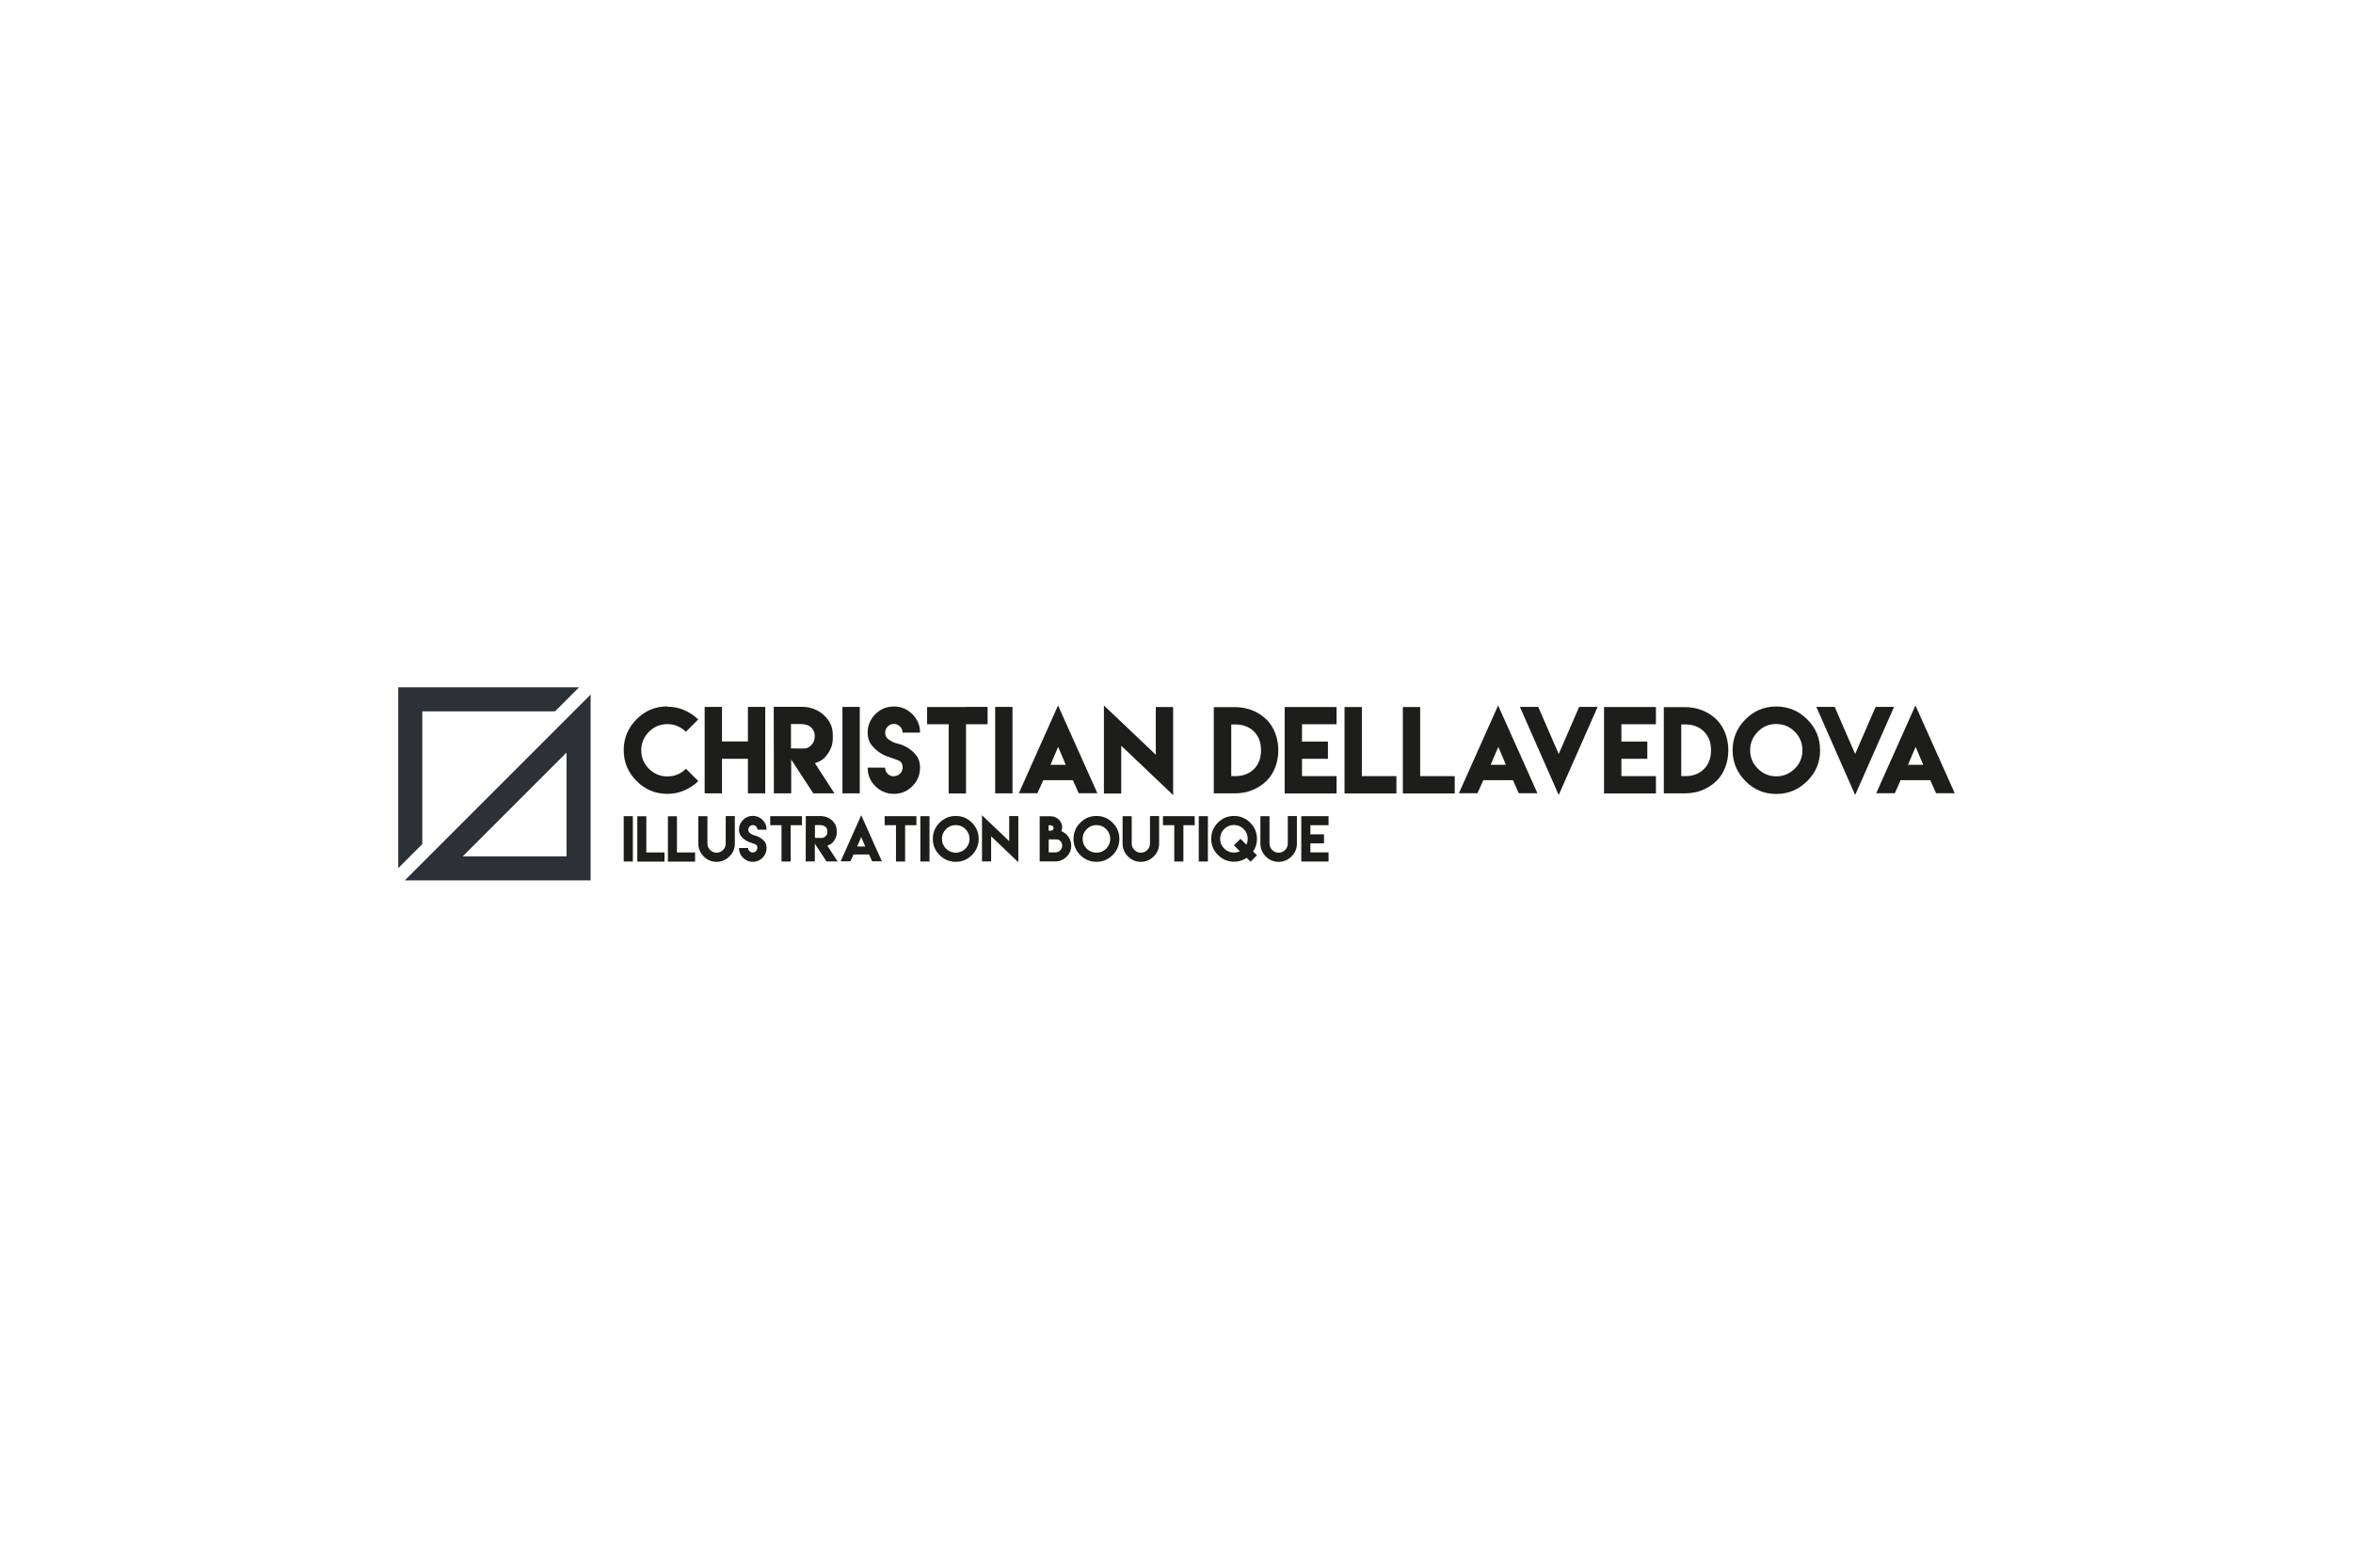 <?xml version="1.0" encoding="utf-8"?>
<!-- Generator: Adobe Illustrator 24.0.1, SVG Export Plug-In . SVG Version: 6.00 Build 0)  -->
<svg version="1.1" id="Livello_1" xmlns="http://www.w3.org/2000/svg" xmlns:xlink="http://www.w3.org/1999/xlink" x="0px" y="0px"
	 viewBox="0 0 2267.7 1510.9" style="enable-background:new 0 0 2267.7 1510.9;" xml:space="preserve">
<style type="text/css">
	.st0{fill:#2B3137;}
	.st1{fill:#1D1D1B;}
</style>
<g>
	<g>
		<g>
			<path class="st0" d="M569.1,848.5H390.1l179.1-179.1V848.5z M446,825.3h100v-100L446,825.3z"/>
		</g>
		<g>
			<polygon class="st0" points="407,813.5 383.8,836.7 383.8,662.4 558.1,662.4 534.9,685.6 407,685.6 			"/>
		</g>
	</g>
	<g>
		<g>
			<path class="st1" d="M643.1,681.1c5.8,0,11.2,1.1,16.3,3.3c5.1,2.2,9.6,5.2,13.5,9L661,705.3c-5-5-11-7.4-17.8-7.4
				c-7,0-12.9,2.5-17.8,7.4c-4.9,5-7.4,10.9-7.4,17.8c0,7,2.5,12.9,7.4,17.8c4.9,4.9,10.9,7.4,17.8,7.4c7,0,12.9-2.5,17.9-7.4
				l11.9,11.9c-3.9,3.8-8.4,6.8-13.5,9c-5.1,2.2-10.5,3.3-16.3,3.3c-11.6,0-21.5-4.1-29.7-12.4c-8.2-8.2-12.4-18.1-12.4-29.7
				c0-11.6,4.1-21.5,12.4-29.8c8.2-8.3,18.1-12.4,29.7-12.4L643.1,681.1z"/>
			<path class="st1" d="M695.8,681.3v33.3h25v-33.3h16.7v83.3h-16.7v-33.3h-25v33.3h-16.7v-83.3H695.8z"/>
			<path class="st1" d="M745.7,681.2h27.1c8,0,15.9,2.8,21.7,8.5c5.7,5.7,8.1,11.1,8.1,19.1v2.6c0,6.2-1.8,10.8-5.3,15.7
				c-3.5,5-6.5,6.4-11.9,8.5l18.8,29h-20.4l-21.3-32.6v32.6h-16.7L745.7,681.2z M774.3,721.4c3.5,0,5.2-0.9,7.6-3.3
				c2.4-2.4,3.3-5.2,3.3-8.7c0-3.4-0.9-5.7-3.3-8.2c-2.4-2.5-6.8-3.4-10.2-3.4h-9.4v23.5L774.3,721.4z"/>
			<path class="st1" d="M811.9,681.3h16.7v83.3h-16.7V681.3z"/>
			<path class="st1" d="M861.5,748.1c4.6,0,8.4-3.8,8.4-8.4c0-3.6-1.4-5.8-4.2-6.9c-6-2.2-4.5-1.7-10.4-3.7
				c-6.1-2.1-11.8-6.3-15.7-11.5c-2.3-3.1-3.4-6.9-3.4-11.5c0-6.9,2.5-12.9,7.4-17.8c5-5,10.9-7.4,17.9-7.4c6.9,0,12.9,2.5,17.8,7.4
				c5,5,7.4,10.9,7.4,17.8h-16.8c0-4.5-3.8-8.4-8.4-8.4c-4.6,0-8.4,3.8-8.4,8.4c0,3,1.2,5.3,3.6,6.8c5,3.2,4.4,2.6,10.3,4.3
				c6.4,1.9,12.2,5.8,16.2,11c2.3,3,3.5,6.9,3.5,11.6c0,7-2.5,12.9-7.4,17.9c-5,5-10.9,7.4-17.8,7.4c-7,0-12.9-2.5-17.9-7.4
				c-5-5-7.4-10.9-7.4-17.9h16.8c0,4.7,3.8,8.4,8.4,8.4L861.5,748.1z"/>
			<path class="st1" d="M931,681.3h20.8V698H931v66.7h-16.7V698h-20.8v-16.6h20.8H931z"/>
			<path class="st1" d="M959.1,681.3h16.7v83.3h-16.7V681.3z"/>
			<path class="st1" d="M1005.5,751.8c-1.9,4.2-3.8,8.4-5.7,12.7h-17.9l37.8-84.6l37.9,84.6h-18c-1.9-4.2-3.7-8.4-5.6-12.6h-28.4
				L1005.5,751.8z M1027.1,737.1l-7.3-17.3l-7.4,17.3H1027.1z"/>
			<path class="st1" d="M1113.9,727.4v-46h16.7v84.9l-50-47.6v46.1h-16.7v-84.9L1113.9,727.4z"/>
			<path class="st1" d="M1190.4,681.5c11.4,0,22.2,4.1,30.4,12.2c14.9,14.9,14.9,43.9,0,58.7c-8.2,8.1-19,12.2-30.4,12.2h-20.6
				v-83.1L1190.4,681.5L1190.4,681.5z M1190.5,748c6.8,0,13.1-1.9,18-6.8c4.9-4.9,6.8-11.3,6.8-18.1c0-6.8-1.9-13.2-6.8-18.1
				c-4.9-4.9-11.3-6.8-18.1-6.8h-3.8V748H1190.5L1190.5,748z"/>
			<path class="st1" d="M1288.1,681.3V698h-33.3v16.7h25v16.6h-25V748h33.3v16.7h-33.3h-16.7v-83.3H1288.1z"/>
			<path class="st1" d="M1312.5,681.3V748h33.3v16.7h-50v-83.3H1312.5z"/>
			<path class="st1" d="M1368.7,681.3V748h33.3v16.7h-50v-83.3H1368.7z"/>
			<path class="st1" d="M1429.6,751.8c-1.9,4.2-3.8,8.4-5.7,12.7H1406l37.8-84.6l37.9,84.6h-18c-1.9-4.2-3.7-8.4-5.6-12.6h-28.4
				L1429.6,751.8z M1451.3,737.1l-7.3-17.3l-7.4,17.3H1451.3z"/>
			<path class="st1" d="M1502.2,766.2l-37.4-84.9h3.3h11h0.7h2.7l19.7,45.4l19.7-45.4h3.5h14.3L1502.2,766.2z"/>
			<path class="st1" d="M1595.9,681.3V698h-33.3v16.7h25v16.6h-25V748h33.3v16.7h-33.3h-16.7v-83.3H1595.9z"/>
			<path class="st1" d="M1624.1,681.5c11.4,0,22.2,4.1,30.4,12.2c14.9,14.9,14.9,43.9,0,58.7c-8.2,8.1-19,12.2-30.4,12.2h-20.6
				v-83.1L1624.1,681.5L1624.1,681.5z M1624.2,748c6.8,0,13.1-1.9,18-6.8c4.9-4.9,6.8-11.3,6.8-18.1c0-6.8-1.9-13.2-6.8-18.1
				c-4.9-4.9-11.3-6.8-18.1-6.8h-3.8V748H1624.2L1624.2,748z"/>
			<path class="st1" d="M1741.7,693.3c8.3,8.3,12.4,18.2,12.4,29.8c0,11.6-4.1,21.5-12.4,29.7c-8.3,8.2-18.2,12.4-29.8,12.4
				c-11.6,0-21.5-4.1-29.7-12.4s-12.4-18.1-12.4-29.7c0-11.6,4.1-21.5,12.4-29.8c8.2-8.3,18.1-12.4,29.7-12.4
				C1723.5,680.9,1733.4,685.1,1741.7,693.3z M1694.1,705.2c-4.9,5-7.4,10.9-7.4,17.8c0,7,2.5,12.9,7.4,17.8
				c4.9,4.9,10.9,7.4,17.8,7.4c6.9,0,12.9-2.5,17.8-7.4c5-4.9,7.4-10.9,7.4-17.8c0-6.9-2.5-12.9-7.4-17.8c-5-5-10.9-7.4-17.8-7.4
				C1704.9,697.7,1699,700.2,1694.1,705.2z"/>
			<path class="st1" d="M1787.9,766.2l-37.4-84.9h3.3h11h0.7h2.7l19.7,45.4l19.7-45.4h3.5h14.3L1787.9,766.2z"/>
			<path class="st1" d="M1831.8,751.8c-1.9,4.2-3.8,8.4-5.7,12.7h-17.9l37.8-84.6l37.9,84.6h-18c-1.9-4.2-3.7-8.4-5.6-12.6h-28.4
				L1831.8,751.8z M1853.5,737.1l-7.3-17.3l-7.4,17.3H1853.5z"/>
		</g>
		<g>
			<path class="st1" d="M601.1,786.6h8.8v43.7h-8.8V786.6z"/>
			<path class="st1" d="M622.9,786.6v35h17.5v8.8h-26.2v-43.7H622.9z"/>
			<path class="st1" d="M652.4,786.6v35h17.5v8.8h-26.2v-43.7H652.4z"/>
			<path class="st1" d="M708.2,786.6v17.6v8.8c0,4.9-1.7,9-5.2,12.4c-3.4,3.4-7.6,5.2-12.4,5.2c-4.9,0-9-1.7-12.4-5.2
				c-3.4-3.4-5.2-7.6-5.2-12.4v-8.8v-17.6h8.8v17.6v7.9v0.9c0,2.4,0.9,4.5,2.6,6.2c1.7,1.7,3.8,2.6,6.2,2.6c2.4,0,4.4-0.9,6.2-2.6
				c1.7-1.7,2.6-3.8,2.6-6.2V812v-7.9v-17.6H708.2z"/>
			<path class="st1" d="M725.5,821.6c2.4,0,4.4-2,4.4-4.4c0-1.9-0.7-3.1-2.2-3.6c-3.1-1.2-2.4-0.9-5.5-2c-3.2-1.1-6.2-3.3-8.2-6
				c-1.2-1.6-1.8-3.6-1.8-6c0-3.6,1.3-6.8,3.9-9.4c2.6-2.6,5.7-3.9,9.4-3.9c3.6,0,6.8,1.3,9.4,3.9c2.6,2.6,3.9,5.7,3.9,9.4H730
				c0-2.4-2-4.4-4.4-4.4c-2.4,0-4.4,2-4.4,4.4c0,1.6,0.6,2.8,1.9,3.6c2.6,1.7,2.3,1.4,5.4,2.3c3.4,1,6.4,3.1,8.5,5.7
				c1.2,1.6,1.8,3.6,1.8,6.1c0,3.7-1.3,6.8-3.9,9.4s-5.7,3.9-9.4,3.9c-3.7,0-6.8-1.3-9.4-3.9s-3.9-5.7-3.9-9.4h8.8
				C721.1,819.7,723.1,821.7,725.5,821.6L725.5,821.6z"/>
			<path class="st1" d="M762,786.6h10.9v8.7H762v35h-8.8v-35h-10.9v-8.7h10.9H762z"/>
			<path class="st1" d="M776.6,786.5h14.2c4.2,0,8.4,1.5,11.4,4.5c3,3,4.2,5.8,4.2,10v1.4c0,3.3-0.9,5.6-2.8,8.2
				c-1.8,2.6-3.4,3.4-6.3,4.4l9.9,15.2h-10.7l-11.2-17.1v17.1h-8.8L776.6,786.5z M791.7,807.6c1.8,0,2.7-0.5,4-1.7
				c1.3-1.3,1.7-2.7,1.7-4.6c0-1.8-0.5-3-1.7-4.3c-1.3-1.3-3.6-1.8-5.4-1.8h-4.9v12.3L791.7,807.6z"/>
			<path class="st1" d="M822.6,823.5c-1,2.2-2,4.4-3,6.6h-9.4l19.8-44.4l19.9,44.4h-9.4c-1-2.2-2-4.4-2.9-6.6L822.6,823.5
				L822.6,823.5z M833.9,815.8l-3.9-9.1l-3.9,9.1H833.9z"/>
			<path class="st1" d="M872.3,786.6h10.9v8.7h-10.9v35h-8.8v-35h-10.9v-8.7h10.9H872.3z"/>
			<path class="st1" d="M887,786.6h8.8v43.7H887V786.6z"/>
			<path class="st1" d="M936.7,792.9c4.3,4.3,6.5,9.5,6.5,15.6c0,6.1-2.2,11.3-6.5,15.6c-4.3,4.3-9.5,6.5-15.6,6.5
				c-6.1,0-11.3-2.2-15.6-6.5c-4.3-4.3-6.5-9.5-6.5-15.6c0-6.1,2.2-11.3,6.5-15.6c4.3-4.3,9.5-6.5,15.6-6.5
				C927.2,786.4,932.4,788.5,936.7,792.9z M911.7,799.1c-2.6,2.6-3.9,5.7-3.9,9.4c0,3.7,1.3,6.8,3.9,9.4c2.6,2.6,5.7,3.9,9.4,3.9
				c3.6,0,6.8-1.3,9.4-3.9c2.6-2.6,3.9-5.7,3.9-9.4c0-3.6-1.3-6.8-3.9-9.4s-5.7-3.9-9.4-3.9C917.4,795.2,914.3,796.5,911.7,799.1z"
				/>
			<path class="st1" d="M972.6,810.7v-24.2h8.8v44.5l-26.2-25v24.2h-8.8v-44.5L972.6,810.7z"/>
			<path class="st1" d="M1012.8,786.7c5.9,0,10.8,4.9,10.9,10.7c0,1.2-0.4,2.5-0.8,3.6c5,2.2,9.5,7.1,9.5,14c0,4.2-1.5,7.8-4.5,10.7
				c-3,3-6.6,4.5-10.7,4.5H1002v-43.5H1012.8L1012.8,786.7z M1012.8,800.6c1.5,0,2.6-1.1,2.6-2.5c0-1.5-1.2-2.7-2.6-2.7h-2.2v5.2
				H1012.8z M1023.7,815c0-1.8-0.7-3.4-1.9-4.6c-1.3-1.3-2.8-1.4-4.6-1.4h-6.5v12.5h6.5C1020.8,821.5,1023.7,818.6,1023.7,815z"/>
			<path class="st1" d="M1072.3,792.9c4.3,4.3,6.5,9.5,6.5,15.6c0,6.1-2.2,11.3-6.5,15.6c-4.3,4.3-9.5,6.5-15.6,6.5
				s-11.3-2.2-15.6-6.5c-4.3-4.3-6.5-9.5-6.5-15.6c0-6.1,2.2-11.3,6.5-15.6c4.3-4.3,9.5-6.5,15.6-6.5S1067.9,788.5,1072.3,792.9z
				 M1047.3,799.1c-2.6,2.6-3.9,5.7-3.9,9.4c0,3.7,1.3,6.8,3.9,9.4c2.6,2.6,5.7,3.9,9.4,3.9c3.6,0,6.8-1.3,9.4-3.9
				c2.6-2.6,3.9-5.7,3.9-9.4c0-3.6-1.3-6.8-3.9-9.4s-5.7-3.9-9.4-3.9C1053,795.2,1049.9,796.5,1047.3,799.1z"/>
			<path class="st1" d="M1117.1,786.6v17.6v8.8c0,4.9-1.7,9-5.2,12.4c-3.4,3.4-7.6,5.2-12.4,5.2c-4.9,0-9-1.7-12.4-5.2
				c-3.4-3.4-5.2-7.6-5.2-12.4v-8.8v-17.6h8.8v17.6v7.9v0.9c0,2.4,0.9,4.5,2.6,6.2c1.7,1.7,3.8,2.6,6.2,2.6c2.4,0,4.4-0.9,6.2-2.6
				c1.7-1.7,2.6-3.8,2.6-6.2V812v-7.9v-17.6H1117.1z"/>
			<path class="st1" d="M1140.5,786.6h10.9v8.7h-10.9v35h-8.8v-35h-10.9v-8.7h10.9H1140.5z"/>
			<path class="st1" d="M1155.3,786.6h8.8v43.7h-8.8V786.6z"/>
			<path class="st1" d="M1189.3,786.4c6.1,0,11.3,2.2,15.6,6.5c4.3,4.3,6.5,9.5,6.5,15.6c0,4.4-1.2,8.5-3.7,12.1l3.7,3.7l-6.2,6.2
				l-3.7-3.7c-3.7,2.4-7.8,3.7-12.1,3.7c-6.1,0-11.3-2.2-15.6-6.5c-4.3-4.3-6.5-9.5-6.5-15.6c0-6.1,2.2-11.3,6.5-15.6
				C1178.1,788.5,1183.3,786.4,1189.3,786.4L1189.3,786.4z M1195.5,808.4l5.7,5.7c0.9-1.8,1.3-3.7,1.3-5.7c0-3.6-1.3-6.8-3.9-9.4
				s-5.7-3.9-9.4-3.9c-3.7,0-6.8,1.3-9.4,3.9c-2.6,2.6-3.9,5.7-3.9,9.4c0,3.7,1.3,6.8,3.9,9.4c2.6,2.6,5.7,3.9,9.4,3.9
				c2,0,3.9-0.4,5.7-1.3l-5.7-5.7L1195.5,808.4z"/>
			<path class="st1" d="M1249.9,786.6v17.6v8.8c0,4.9-1.7,9-5.2,12.4c-3.4,3.4-7.6,5.2-12.4,5.2c-4.9,0-9-1.7-12.4-5.2
				c-3.4-3.4-5.2-7.6-5.2-12.4v-8.8v-17.6h8.8v17.6v7.9v0.9c0,2.4,0.9,4.5,2.6,6.2c1.7,1.7,3.8,2.6,6.2,2.6c2.4,0,4.4-0.9,6.2-2.6
				c1.7-1.7,2.6-3.8,2.6-6.2V812v-7.9v-17.6H1249.9z"/>
			<path class="st1" d="M1280.4,786.6v8.7h-17.5v8.8h13.1v8.7h-13.1v8.7h17.5v8.8h-17.5h-8.8v-43.7H1280.4z"/>
		</g>
	</g>
</g>
</svg>
